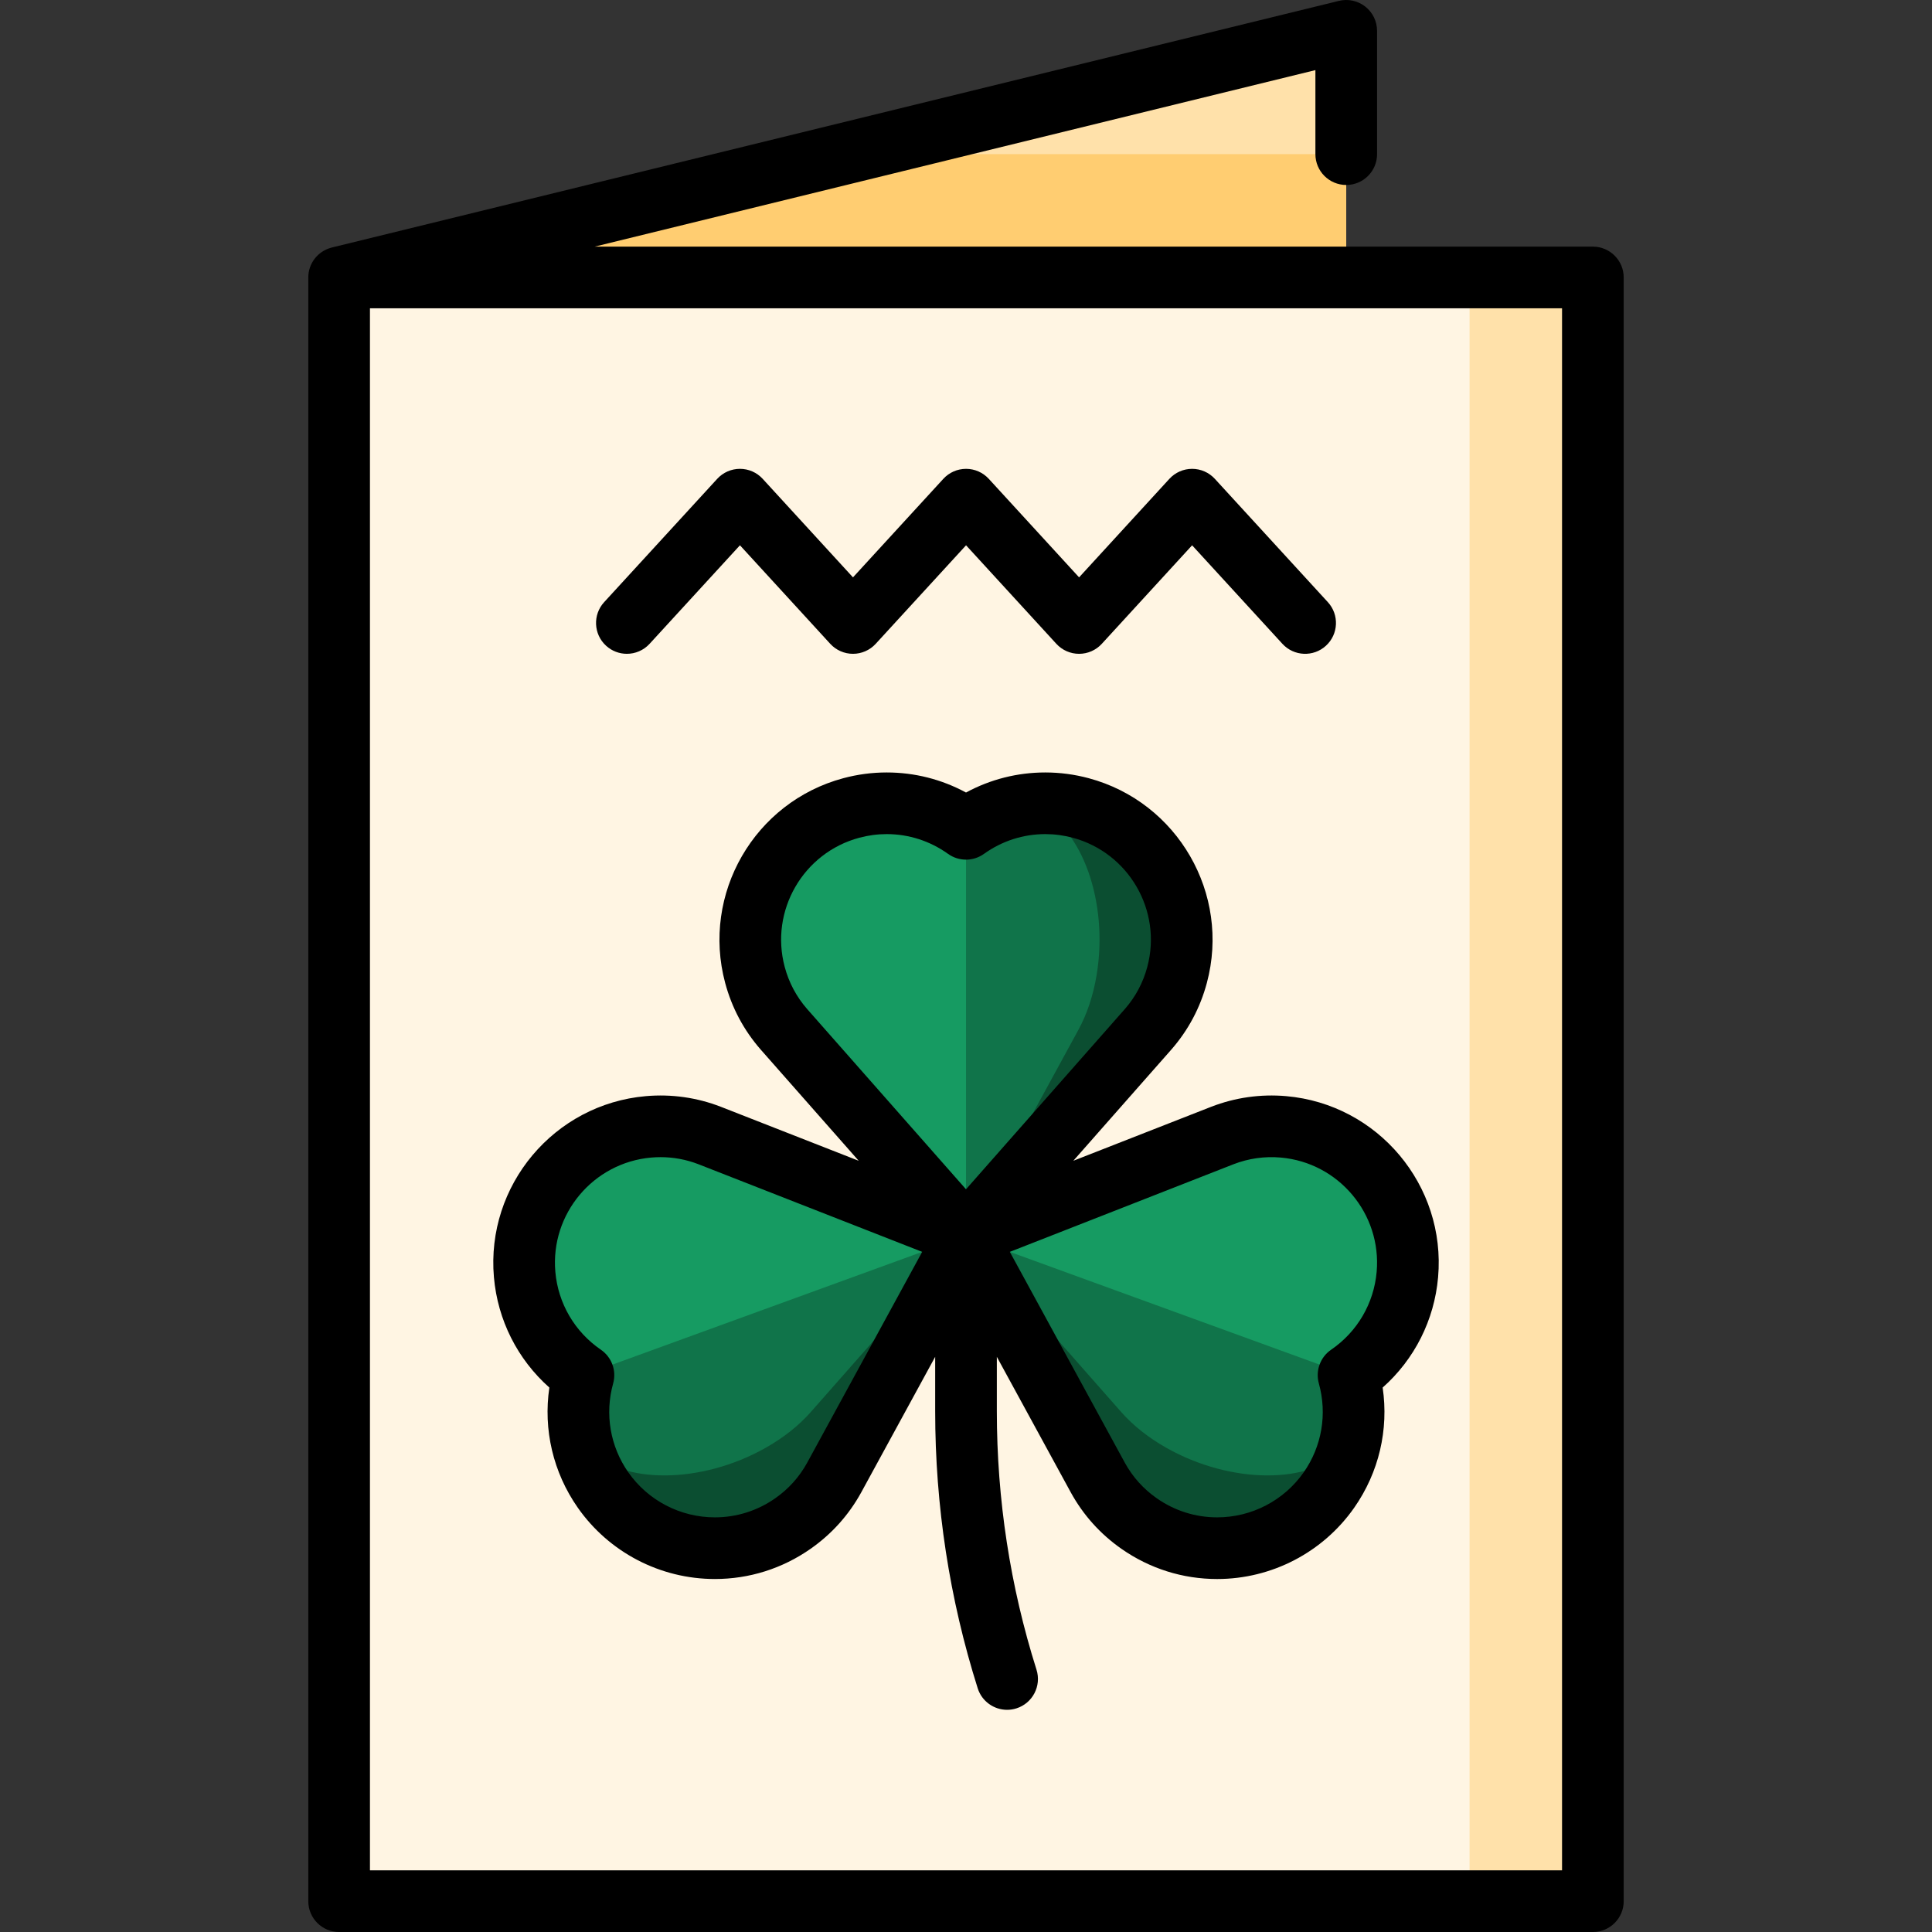 <?xml version="1.0" encoding="iso-8859-1"?>
<!-- Uploaded to: SVG Repo, www.svgrepo.com, Generator: SVG Repo Mixer Tools -->
<svg version="1.1" id="Layer_1" xmlns="http://www.w3.org/2000/svg" xmlns:xlink="http://www.w3.org/1999/xlink" 
	 viewBox="0 0 511.999 511.999" xml:space="preserve">
<rect x="0" y="0" width="511.999" height="511.999" fill="#333333" stroke="none"/>
<polygon style="fill:#FFE1AA;" points="356.766,8.169 356.766,40.85 296.372,62.638 223.319,40.85 "/>
<polygon style="fill:#FFCD71;" points="356.766,40.85 356.766,106.212 89.872,73.531 223.319,40.85 "/>
<polygon style="fill:#FFE1AA;" points="389.446,73.531 324.085,288.68 389.446,503.829 422.127,503.829 422.127,73.531 "/>
<rect x="89.872" y="73.531" style="fill:#FFF5E3;" width="299.574" height="430.298"/>
<path style="fill:#0B4E31;" d="M286.382,214.113c-4.815-1.285-9.663-1.547-14.303-0.893L256,327.527l48.248-54.74
	c3.519-4.031,6.209-8.9,7.68-14.423C317.102,239.092,305.664,219.288,286.382,214.113z"/>
<path style="fill:#10744A;" d="M274.813,214.113c11.929,5.174,19.009,24.979,15.807,44.25c-0.915,5.523-2.582,10.392-4.76,14.423
	L256,327.527l-21.787-72.617L256,219.647c4.728-3.388,10.24-5.621,16.079-6.427C272.983,213.416,273.898,213.721,274.813,214.113z"
	/>
<path style="fill:#169B62;" d="M256,219.649v107.879l-48.242-54.74c-3.522-4.032-6.216-8.9-7.69-14.424
	c-5.169-19.275,6.27-39.079,25.546-44.248C236.478,211.204,247.508,213.57,256,219.649z"/>
<path style="fill:#0B4E31;" d="M352.185,394.87c2.855-4.085,4.758-8.55,5.731-13.136L256.002,327.53l34.937,64.06
	c2.584,4.685,6.24,8.879,10.926,12.15C318.205,415.194,340.727,411.219,352.185,394.87z"/>
<path style="fill:#10744A;" d="M356.141,383.999c-8.943,9.439-29.974,9.319-46.987-0.281c-4.877-2.748-8.883-5.981-11.925-9.407
	l-41.227-46.78l75.689,4.363l25.685,32.534c1.566,5.602,1.78,11.545,0.54,17.308C357.422,382.518,356.823,383.273,356.141,383.999z"
	/>
<path style="fill:#169B62;" d="M357.373,364.427L256,327.529l67.939-26.611c4.993-1.93,10.489-2.796,16.185-2.293
	c19.881,1.735,34.577,19.258,32.842,39.139C371.986,348.971,365.99,358.527,357.373,364.427z"/>
<path style="fill:#0B4E31;" d="M159.814,394.87c-2.855-4.085-4.758-8.55-5.731-13.136l101.914-54.204l-34.937,64.06
	c-2.584,4.685-6.24,8.879-10.926,12.15C193.794,415.194,171.271,411.219,159.814,394.87z"/>
<path style="fill:#10744A;" d="M155.858,383.999c8.943,9.439,29.974,9.319,46.987-0.281c4.877-2.748,8.883-5.981,11.925-9.407
	l41.227-46.78l-75.689,4.363l-25.685,32.534c-1.567,5.602-1.78,11.545-0.54,17.308C154.577,382.518,155.176,383.273,155.858,383.999
	z"/>
<path style="fill:#169B62;" d="M154.626,364.427L256,327.529l-67.939-26.611c-4.993-1.93-10.489-2.796-16.185-2.293
	c-19.881,1.735-34.577,19.258-32.842,39.139C140.013,348.971,146.009,358.527,154.626,364.427z"/>
<path d="M422.127,65.361H157.581l191.014-46.779V40.85c0,4.512,3.657,8.17,8.17,8.17c4.513,0,8.17-3.658,8.17-8.17V8.169
	c0-2.509-1.154-4.879-3.126-6.427s-4.55-2.105-6.987-1.508L87.929,65.596c-0.076,0.019-0.139,0.04-0.208,0.061
	c-3.467,0.944-6.019,4.107-6.019,7.874v430.298c0,4.512,3.657,8.17,8.17,8.17h332.255c4.513,0,8.17-3.658,8.17-8.17V73.531
	C430.297,69.019,426.639,65.361,422.127,65.361z M413.957,495.659H98.042V81.701h315.915V495.659z"/>
<path d="M145.584,367.718c-1.647,11.14,0.993,22.49,7.543,31.844c8.284,11.828,21.859,18.892,36.317,18.893
	c9.115,0,17.891-2.771,25.378-8.013c5.604-3.924,10.11-8.943,13.411-14.943l19.597-35.927v14.409
	c0,25.063,3.792,49.769,11.273,73.43c1.101,3.484,4.319,5.709,7.788,5.709c0.816,0,1.646-0.123,2.465-0.382
	c4.302-1.361,6.688-5.95,5.328-10.253c-6.975-22.065-10.512-45.114-10.512-68.503v-14.409l19.611,35.952
	c3.287,5.975,7.793,10.995,13.397,14.918c7.488,5.243,16.263,8.014,25.377,8.014c14.457,0,28.034-7.062,36.318-18.893
	c6.549-9.354,9.19-20.704,7.543-31.844c8.422-7.475,13.695-17.867,14.691-29.243c2.128-24.332-15.936-45.861-40.269-47.99
	c-6.773-0.593-13.531,0.365-19.878,2.827l-36.519,14.303l25.95-29.445c4.49-5.13,7.666-11.082,9.436-17.691
	c6.322-23.593-7.73-47.931-31.322-54.253c-3.759-1.007-7.624-1.519-11.486-1.519c-7.402,0-14.571,1.826-21.018,5.318
	c-6.447-3.494-13.616-5.318-21.018-5.318c-3.862,0-7.727,0.511-11.486,1.519c-23.592,6.323-37.644,30.66-31.322,54.253
	c1.77,6.608,4.946,12.56,9.455,17.712l25.931,29.425l-36.546-14.314c-6.314-2.449-13.079-3.409-19.851-2.816
	c-24.333,2.13-42.397,23.658-40.269,47.991C131.889,349.851,137.162,360.242,145.584,367.718z M326.892,308.536
	c3.982-1.544,8.24-2.146,12.521-1.773c15.357,1.344,26.758,14.932,25.414,30.288c-0.732,8.363-5.13,15.885-12.067,20.638
	c-2.884,1.975-4.191,5.568-3.252,8.935c2.259,8.1,0.794,16.689-4.021,23.566c-5.229,7.466-13.801,11.924-22.933,11.924
	c-5.742,0-11.278-1.75-16.004-5.06c-3.537-2.476-6.38-5.641-8.438-9.382l-30.5-55.917L326.892,308.536z M207.956,256.249
	c-3.989-14.891,4.879-30.25,19.769-34.241c2.38-0.638,4.822-0.962,7.256-0.962c5.847,0,11.471,1.813,16.264,5.242
	c2.842,2.034,6.666,2.034,9.509,0c4.792-3.429,10.418-5.242,16.264-5.242c2.435,0,4.877,0.324,7.256,0.962
	c14.891,3.99,23.759,19.35,19.769,34.24c-1.118,4.172-3.12,7.926-5.931,11.138L256,315.172l-42.095-47.764
	C211.077,264.175,209.074,260.42,207.956,256.249z M172.586,306.764c0.819-0.072,1.649-0.108,2.466-0.108
	c3.452,0,6.835,0.633,10.029,1.87l59.307,23.23l-30.486,55.892c-2.071,3.766-4.915,6.931-8.452,9.407
	c-4.727,3.309-10.261,5.059-16.002,5.059c-9.134,0-17.708-4.459-22.935-11.924c-4.815-6.877-6.281-15.466-4.021-23.566
	c0.938-3.367-0.368-6.959-3.252-8.935c-6.937-4.753-11.335-12.275-12.067-20.637C145.828,321.694,157.229,308.107,172.586,306.764z"
	/>
<path d="M166.125,173.266c2.209,0,4.413-0.891,6.024-2.648l23.943-26.112l23.931,26.111c1.548,1.689,3.733,2.65,6.022,2.65
	c2.291,0,4.475-0.961,6.023-2.648l23.943-26.112l23.931,26.111c1.548,1.689,3.733,2.65,6.023,2.65s4.475-0.961,6.023-2.65
	l23.93-26.109l23.93,26.109c3.05,3.327,8.218,3.552,11.544,0.502c3.327-3.048,3.552-8.217,0.503-11.543l-29.953-32.681
	c-1.548-1.689-3.733-2.65-6.023-2.65s-4.475,0.961-6.023,2.65l-23.93,26.109l-23.93-26.109c-1.548-1.689-3.733-2.65-6.022-2.65
	c-2.291,0-4.475,0.961-6.023,2.648l-23.943,26.112l-23.931-26.111c-1.548-1.689-3.733-2.65-6.022-2.65
	c-2.291,0-4.475,0.961-6.023,2.648l-29.966,32.681c-3.049,3.326-2.826,8.494,0.501,11.544
	C162.174,172.555,164.151,173.266,166.125,173.266z"/>
</svg>